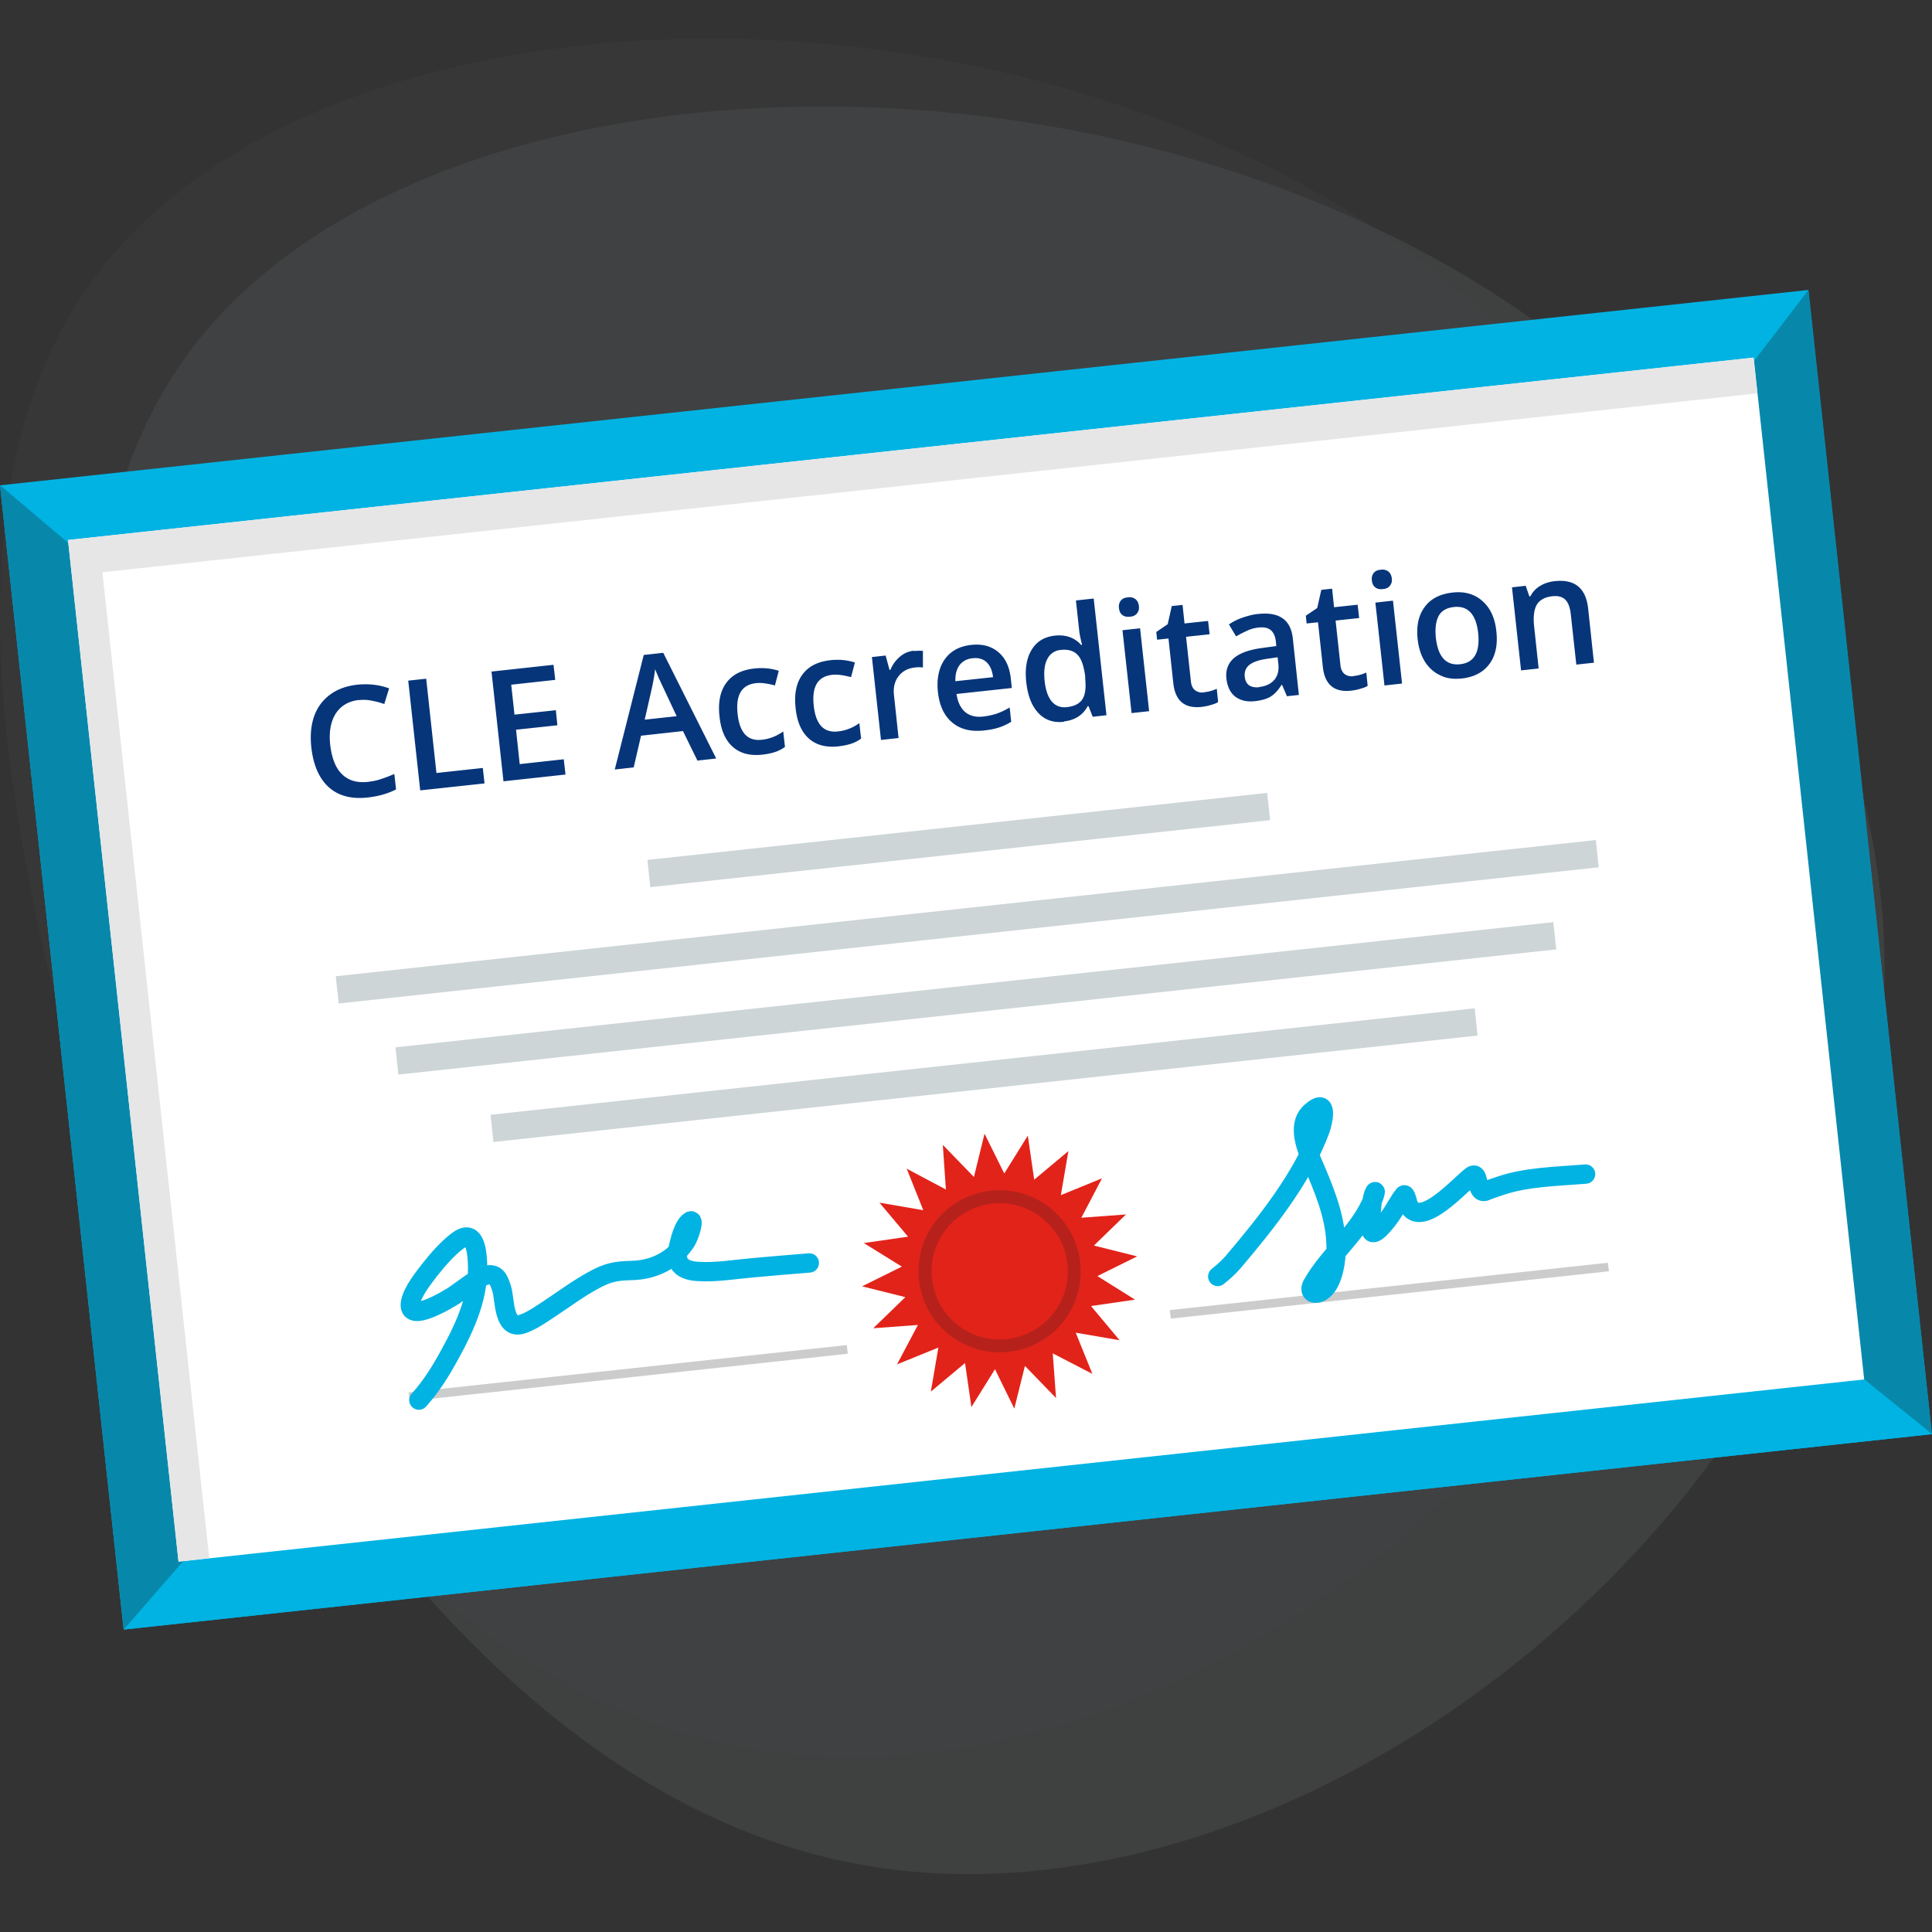 <svg id="Layer_1" xmlns="http://www.w3.org/2000/svg" viewBox="0 0 100 100"><rect x="0" y="0" width="100" height="100" fill="#333333" stroke="none"/><defs><style>.cls-2{fill:#00b3e3}</style></defs><g opacity=".1" fill="#dce7ee"><path d="M81.22 20.83C62.37-2.44 17.75-3.74 4.63 14.72-2.6 24.89.42 40.09 1.91 47.59c2.74 13.8 9.51 22.69 10.98 24.58 3.58 4.57 12.29 15.69 25.39 18.23 22.38 4.34 50.3-17.76 51.85-42.68.89-14.37-7.28-24.87-8.91-26.88z" style="isolation:isolate" opacity=".24"/><path d="M88.3 24.88C68.92.94 23.02-.39 9.53 18.59 2.09 29.05 5.2 44.69 6.74 52.41c2.82 14.2 9.78 23.34 11.3 25.28 3.69 4.71 12.64 16.13 26.11 18.75 23.02 4.46 51.74-18.26 53.33-43.9.92-14.78-7.49-25.58-9.17-27.65z" style="isolation:isolate" opacity=".73"/></g><path class="cls-2" d="M93.59 15.01L0 25.12l6.4 59.23 93.59-10.12L93.59 15z"/><path d="M100 74.23l-12.42 1.34 1.34-54.45L93.61 15 100 74.23zM6.41 84.34L18.83 83 5.88 30.09 0 25.11l6.4 59.23z" fill="#0788ab"/><path class="cls-2" d="M100 74.23L6.41 84.34l6.42-7.38 79.86-8.63 7.32 5.9z"/><path d="M90.77 18.51L3.52 27.95l5.72 52.88 87.25-9.43-5.72-52.88z" fill="#fff"/><path d="M5.3 29.62l85.66-9.26-.2-1.85-87.24 9.44 5.72 52.88 1.59-.18L5.3 29.62z" fill="#e6e6e6"/><path d="M65.74 42.45l-32.08 3.47-.15-1.41 32.08-3.47.15 1.41zm16.86 1.03l-65.22 7.05.15 1.41 65.22-7.05-.15-1.41zm-2.2 4.25l-59.93 6.48.15 1.41 59.93-6.48-.15-1.41zm-4.07 4.46L25.39 57.7l.15 1.41 50.94-5.51-.15-1.41z" fill="#cdd5d7"/><path d="M43.83 69.62l-22.68 2.45.05.45 22.68-2.45-.05-.45zm39.45-3.82L60.6 68.25l-.05-.44 22.67-2.45.06.44z" fill="#ccc"/><path fill="#e2231a" d="M56.8 66.05l2.06-1.02-2.24-.56 1.66-1.61-2.31.17 1.07-2.04-2.13.87.39-2.28-1.77 1.48-.33-2.28-1.22 1.96-1.02-2.06-.55 2.24-1.61-1.66.16 2.31-2.03-1.08.86 2.15-2.27-.39L47 64.01l-2.29.33 1.97 1.22-2.06 1.02 2.24.56-1.66 1.61 2.31-.17-1.08 2.04 2.14-.87-.39 2.28 1.77-1.48.33 2.28 1.22-1.96 1 2.04.55-2.21 1.61 1.66-.17-2.31 2.05 1.06-.86-2.13 2.27.39-1.48-1.77 2.28-.33-1.95-1.22z"/><path d="M52.62 69.9c-.14.04-.28.05-.43.07-1.11.12-2.2-.2-3.08-.9-.88-.7-1.42-1.7-1.54-2.82a4.18 4.18 0 0 1 3.72-4.62c2.3-.25 4.37 1.42 4.62 3.72.24 2.14-1.18 4.1-3.28 4.55h-.01zM51 62.36a3.513 3.513 0 0 0-2.76 3.82c.11.94.56 1.78 1.29 2.37.73.59 1.65.86 2.59.76a3.525 3.525 0 0 0 3.13-3.88c-.21-1.93-1.95-3.34-3.88-3.13-.12.01-.25.04-.37.06z" fill="#b6221b"/><path d="M21.68 72.47c.64-.71 1.13-1.5 1.59-2.34.84-1.53 1.56-3.1 1.44-4.87-.04-.64-.18-1.67-1.03-1.03-.53.4-1.04.99-1.44 1.5-.3.39-.89 1.12-.99 1.68-.21 1.19 2.08-.25 2.24-.35.28-.18 1.22-.93 1.62-1.04.58-.16.7.21.85.66.18.51.07 2.13 1.02 1.87.53-.15 1.2-.64 1.61-.91.77-.51 1.3-.92 2.12-1.37.76-.42 1.18-.49 2-.51 1.14-.03 2.14-.53 2.78-1.48.2-.3.5-1.28.21-1.06-.35.25-.53 1.08-.61 1.45-.17.79.29 1.1 1.04 1.14.93.06 1.9-.11 2.83-.19.98-.09 1.95-.17 2.93-.25m21.14.7c.3-.24.55-.46.81-.76 1.71-2.02 3.56-4.33 4.49-6.83.14-.39.46-1.75-.47-.93-.88.78-.06 2.27.27 3.08.58 1.38 1.09 2.73 1.02 4.25-.02.54-.21 1.77-.87 2.02-.35.13-.53-.09-.35-.42.89-1.57 2.51-2.76 3.16-4.48.22-.58-.02-.3-.07.2-.04.45-.11.95-.07 1.4.06.65.87-.48.93-.55.29-.38.49-.82.78-1.19.1-.13.21.48.25.55.66 1.21 2.68-1.12 3.26-1.54.44-.32.19 1.02.75.77.23-.1.47-.17.7-.25 1.37-.48 3.02-.5 4.45-.62" fill="none" stroke="#00b3e3" stroke-linecap="round"/><path d="M18.58 36.23c-.53.06-.93.29-1.2.7-.26.41-.36.95-.29 1.61.08.7.28 1.21.61 1.53.33.33.78.46 1.34.4.24-.03.47-.07.69-.15.22-.07.45-.16.68-.26l.09.8c-.43.22-.92.36-1.49.42-.83.09-1.5-.09-2-.54-.5-.46-.8-1.15-.9-2.09-.06-.59-.01-1.12.15-1.58.17-.47.45-.84.83-1.12s.85-.45 1.4-.51c.58-.06 1.13 0 1.65.19l-.25.81c-.2-.07-.41-.13-.64-.17-.22-.05-.45-.06-.68-.03zm3.17 4.68l-.62-5.68.93-.1.53 4.88 2.4-.26.09.8-3.33.36zm7.52-.82l-3.21.35-.62-5.68 3.21-.35.09.78-2.28.25.17 1.55 2.14-.23.08.78-2.14.23.19 1.78 2.28-.25.09.79zm6.82-.74l-.74-1.51-2.17.24-.38 1.64-.98.11 1.5-5.93 1.01-.11 2.74 5.47-.99.11zm-1.07-2.29l-.7-1.49c-.05-.1-.12-.26-.22-.47-.09-.22-.16-.37-.19-.47-.04.33-.1.69-.19 1.08l-.35 1.54 1.65-.18zm4.45 2c-.65.07-1.16-.06-1.55-.41-.38-.34-.61-.87-.68-1.58-.08-.72.04-1.3.35-1.72.31-.43.8-.68 1.47-.75.45-.05.87 0 1.25.12l-.2.76c-.4-.11-.73-.15-.98-.12-.74.08-1.06.61-.95 1.6.05.48.18.83.39 1.06.21.22.5.31.85.27.41-.04.78-.19 1.12-.43l.09.8c-.15.11-.32.2-.5.26s-.4.11-.67.14zm3.94-.43c-.65.07-1.16-.06-1.55-.41-.38-.34-.61-.87-.68-1.58-.08-.72.04-1.3.35-1.72.31-.43.8-.68 1.47-.75.45-.05.87 0 1.25.12l-.2.76c-.4-.11-.73-.15-.98-.12-.74.08-1.06.61-.95 1.6.05.48.18.83.39 1.06.21.22.5.31.85.27.41-.04.78-.19 1.12-.43l.09.8c-.15.11-.32.2-.5.26s-.4.11-.67.14zm3.9-4.93c.18-.02.34-.02.46-.01v.86c-.13-.02-.27-.02-.41 0-.37.04-.65.19-.85.45-.2.26-.28.58-.24.96l.24 2.24-.91.1-.47-4.29.71-.08.2.74h.05c.11-.28.28-.5.49-.68.21-.18.45-.28.72-.31zm3.61 4.11c-.67.07-1.21-.06-1.63-.41-.42-.35-.66-.87-.74-1.55-.08-.7.04-1.27.34-1.71.31-.44.76-.69 1.38-.76.57-.06 1.03.06 1.4.37.37.31.58.76.65 1.37l.05.49-2.86.31c.06.42.21.72.44.93.24.2.55.28.93.24.25-.03.49-.08.7-.15.21-.07.44-.18.68-.32l.08.74c-.21.13-.43.23-.65.3-.22.07-.48.12-.77.15zm-.58-3.74c-.29.03-.51.15-.67.35-.15.2-.23.48-.22.84l1.95-.21c-.04-.35-.16-.61-.34-.78-.19-.17-.42-.23-.71-.2zm4.73 3.29c-.54.06-.98-.09-1.32-.45-.34-.36-.55-.88-.63-1.59-.08-.7.02-1.27.28-1.69.26-.43.66-.67 1.2-.73.56-.06 1.02.1 1.36.48h.05c-.08-.31-.13-.55-.15-.73l-.17-1.57.92-.1.66 6.04-.71.08-.22-.55h-.04c-.25.46-.65.72-1.22.79zm.16-.76c.38-.04.64-.18.79-.4.15-.23.2-.58.15-1.06v-.13c-.07-.54-.2-.92-.4-1.12-.2-.21-.49-.29-.86-.25a.84.84 0 0 0-.7.47c-.15.28-.19.66-.14 1.14.05.48.18.83.37 1.06.2.23.46.33.8.29zm4.25.21l-.91.1-.47-4.29.91-.1.47 4.3zm-1.56-5.33a.5.5 0 0 1 .09-.39c.08-.1.2-.16.37-.17a.5.5 0 0 1 .39.09c.1.08.16.2.18.36.02.16-.02.28-.1.38-.08.1-.2.16-.36.17-.17.02-.3-.01-.4-.09-.1-.08-.16-.2-.17-.35zm4.4 4.35c.22-.02.44-.08.66-.18l.07.69c-.1.06-.22.11-.38.15-.15.05-.32.08-.49.1-.86.09-1.35-.31-1.45-1.23l-.25-2.31-.59.06-.04-.4.59-.4.21-.94.56-.06.1.96 1.22-.13.08.69-1.22.13.25 2.3c.02.22.1.38.22.47.12.09.27.13.45.11zm4.29.2l-.25-.58h-.03c-.18.29-.37.49-.57.61-.2.12-.46.19-.79.23-.42.05-.76-.03-1.03-.23-.26-.2-.41-.51-.46-.93-.05-.44.08-.79.38-1.06.3-.26.79-.44 1.46-.53l.74-.1-.02-.23c-.03-.27-.12-.47-.26-.59s-.35-.17-.62-.14c-.22.02-.43.08-.62.17-.19.09-.38.18-.56.29l-.37-.62c.22-.15.46-.27.73-.36.27-.09.53-.16.77-.18.55-.06.97.01 1.27.22.31.21.49.57.54 1.08l.31 2.89-.65.07zm-1.43-.47c.33-.04.59-.16.77-.36.18-.21.25-.48.22-.81l-.04-.37-.55.08c-.43.06-.73.17-.92.32-.18.15-.26.35-.23.62.02.19.09.33.22.43.13.09.3.12.53.1zm4.88-.57c.22-.02.44-.08.66-.18l.07.69c-.1.06-.22.11-.38.15-.15.05-.32.08-.49.1-.86.09-1.35-.31-1.45-1.23l-.25-2.31-.59.06-.04-.4.59-.4.21-.94.56-.06.1.96 1.22-.13.08.69-1.22.13.25 2.3c.02.22.1.38.22.47.12.09.27.13.45.11zm2.51.39l-.91.1-.47-4.29.91-.1.47 4.29zm-1.56-5.33a.5.5 0 0 1 .09-.39c.08-.1.2-.16.37-.17a.5.5 0 0 1 .39.09c.1.08.16.2.18.36.02.16-.02.28-.1.38-.08.1-.2.16-.36.17-.17.02-.3-.01-.4-.09-.1-.08-.16-.2-.17-.35zm6.44 2.62c.08.7-.04 1.27-.36 1.7-.32.43-.8.68-1.44.75-.4.04-.77 0-1.09-.16-.33-.15-.59-.38-.8-.7-.2-.32-.33-.71-.38-1.15-.08-.7.04-1.26.36-1.69.31-.43.8-.68 1.45-.75.62-.07 1.14.08 1.54.44.41.36.65.88.72 1.56zm-3.13.34c.11.99.53 1.45 1.26 1.37.72-.08 1.03-.61.93-1.61-.11-.98-.53-1.43-1.26-1.35-.38.04-.65.2-.79.47-.14.27-.19.65-.14 1.12zm8.19 1.29l-.92.1-.29-2.64c-.04-.33-.13-.57-.28-.72-.15-.15-.37-.21-.66-.18-.39.04-.66.19-.81.43-.15.25-.2.64-.14 1.17l.23 2.14-.91.1-.47-4.3.71-.08.19.55h.05c.11-.22.27-.4.5-.54.23-.14.48-.22.77-.25 1.03-.11 1.6.36 1.72 1.4l.3 2.8z" fill="#06357a"/></svg>